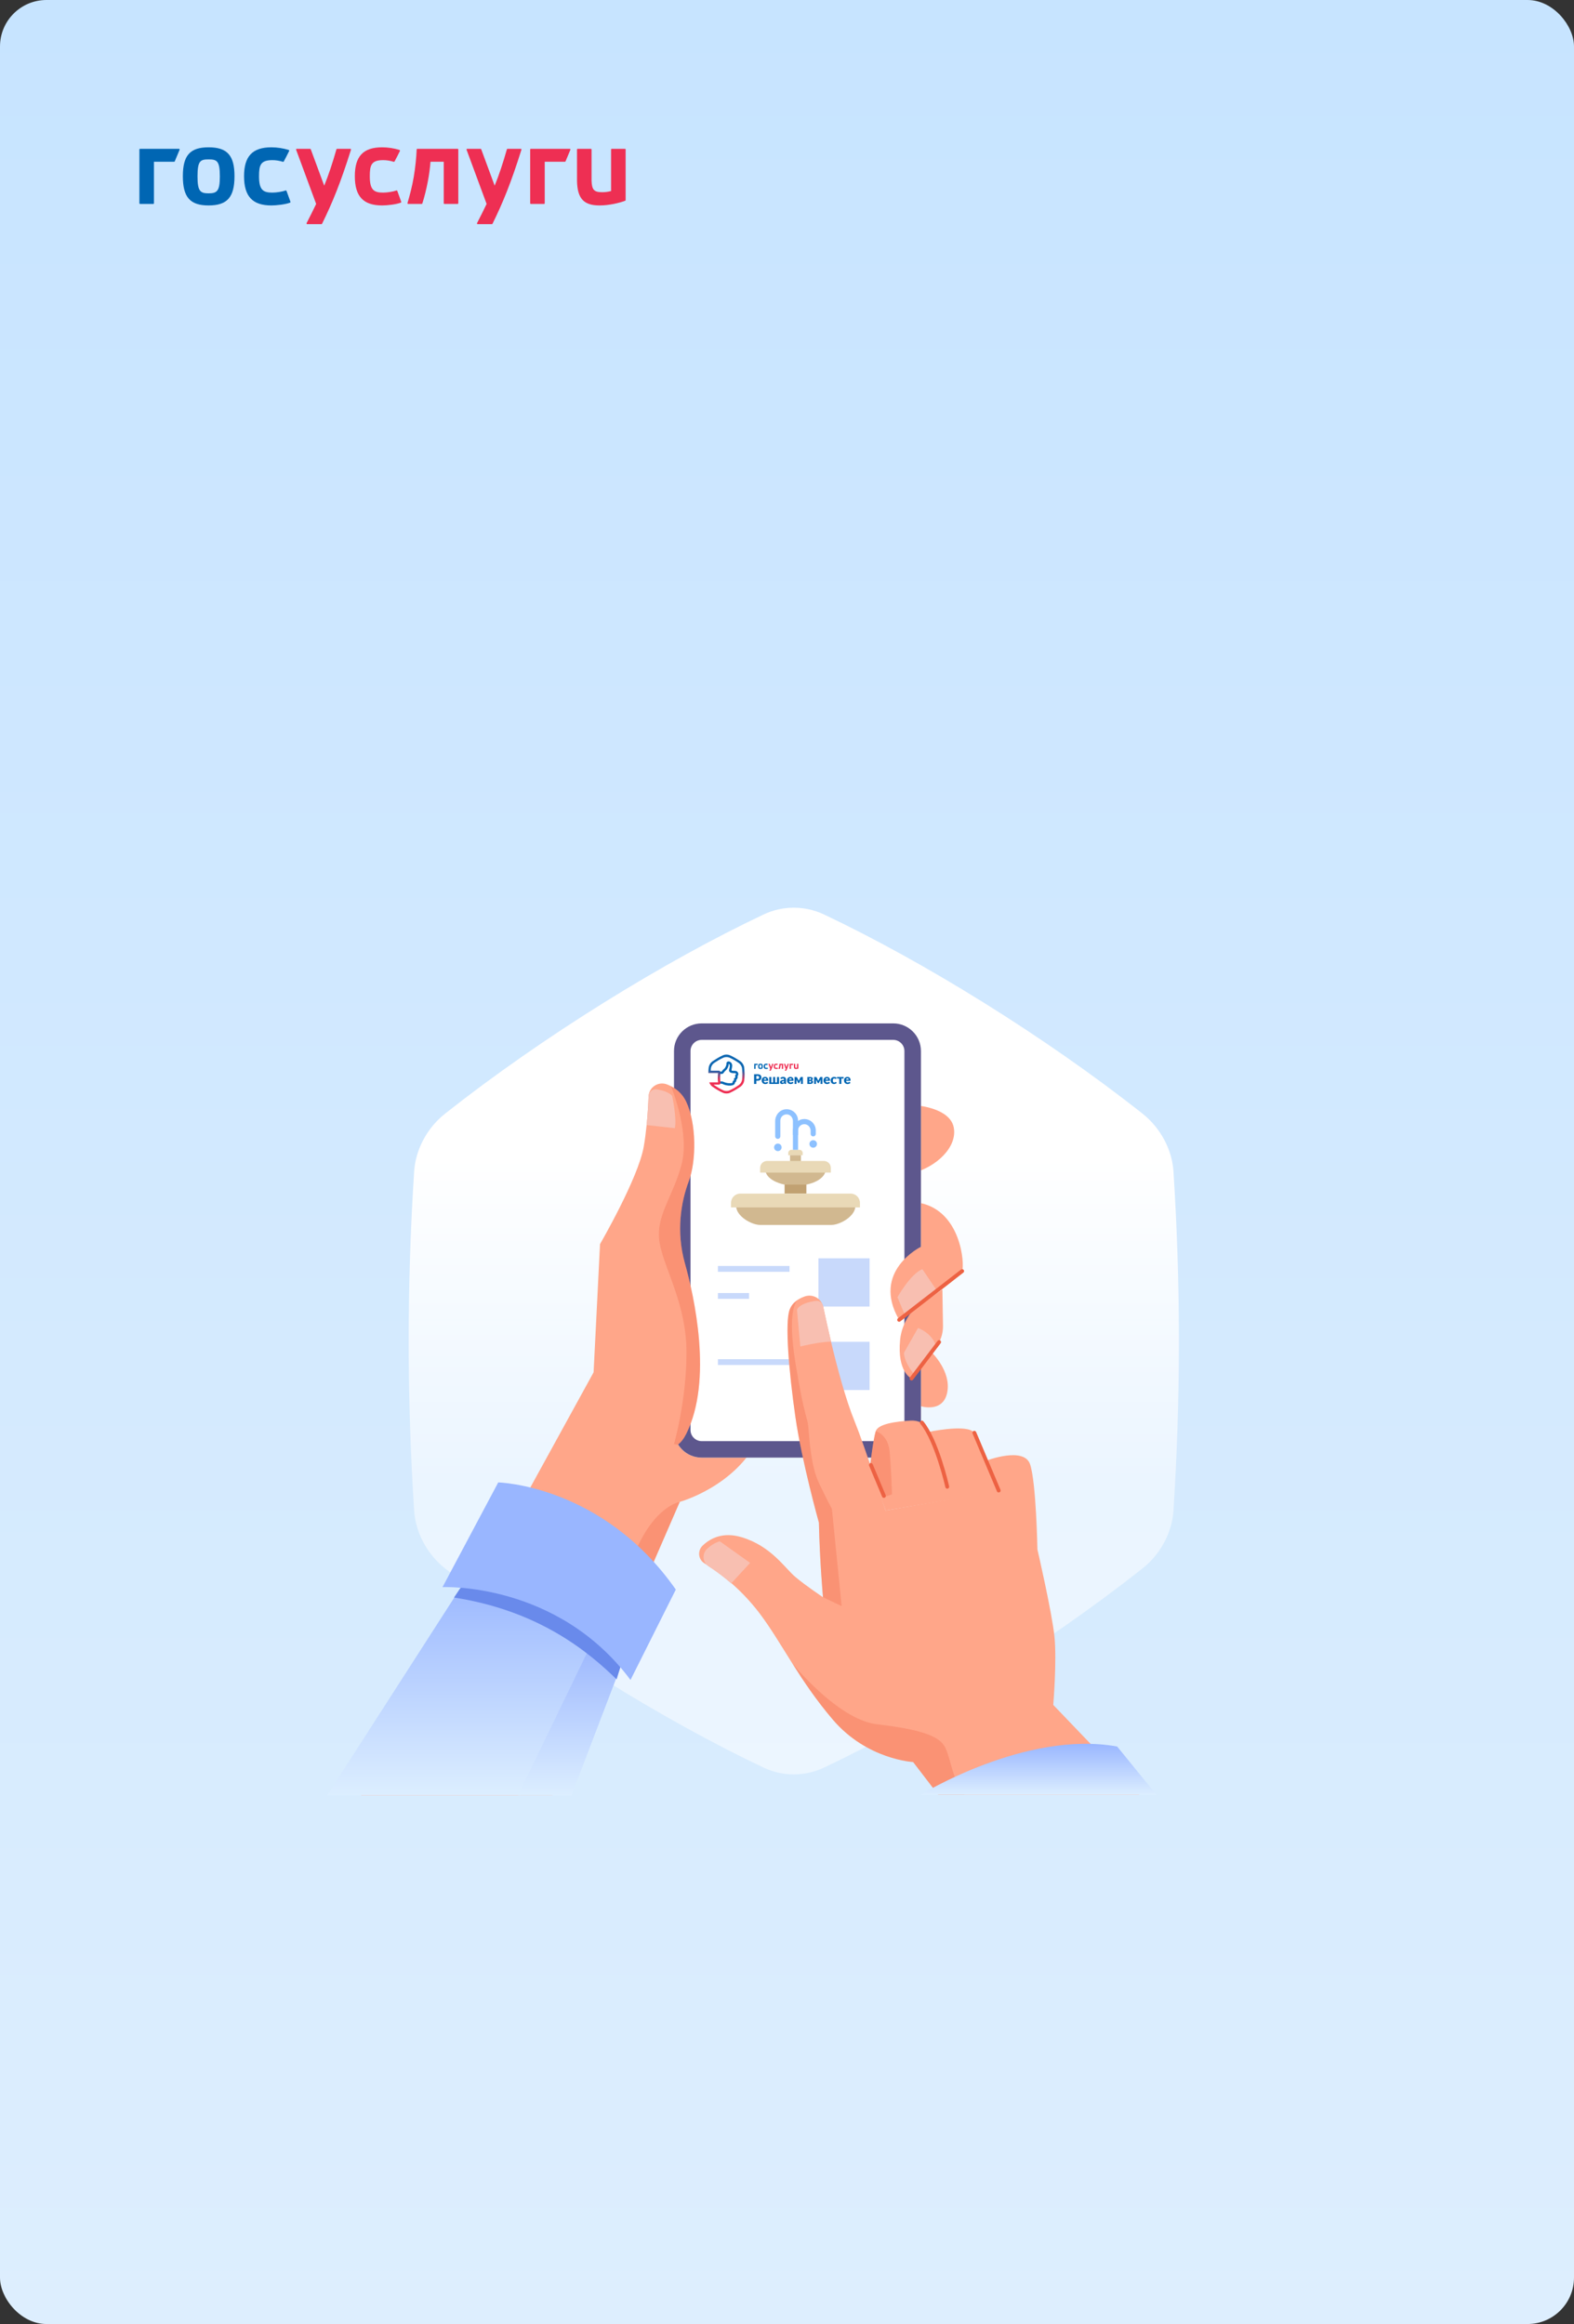 <?xml version="1.0" encoding="UTF-8"?> <svg xmlns="http://www.w3.org/2000/svg" width="271" height="400" viewBox="0 0 271 400" fill="none"><rect x="0" y="0" width="271" height="400" fill="#333333" stroke="none"/> <rect width="271" height="400" rx="8" fill="url(#paint0_linear_818_2611)"></rect> <g clip-path="url(#clip0_818_2611)"> <path d="M202.038 260.019C203.289 240.55 203.289 221.08 202.038 201.61C201.81 197.928 199.845 194.155 196.694 191.662C179.927 178.423 159.008 165.496 141.892 157.407C138.602 155.837 134.735 155.837 131.45 157.407C114.334 165.498 93.416 178.419 76.648 191.662C73.491 194.15 71.54 197.927 71.304 201.61C70.052 221.08 70.052 240.549 71.304 260.019C71.535 263.698 73.489 267.482 76.648 269.967C93.418 283.211 114.336 296.136 131.45 304.223C134.73 305.789 138.604 305.789 141.892 304.223C159.008 296.132 179.924 283.213 196.694 269.967C199.85 267.479 201.806 263.699 202.038 260.019Z" fill="url(#paint1_linear_818_2611)"></path> <path d="M160.434 232.797C160.434 232.797 163.791 236.004 163.092 239.629C162.393 243.254 158.546 242.034 158.546 242.034V235.272L160.434 232.797Z" fill="#FFA689"></path> <path d="M158.008 190.285C158.008 190.285 163.544 190.727 164.208 194.037C164.873 197.348 161.329 200.88 156.9 201.984L158.008 190.285Z" fill="#FFA689"></path> <path d="M62.187 309L102.201 236.199C102.201 236.199 134.754 238.628 130.784 247.227C126.811 255.826 117.038 258.494 117.038 258.494L95.1 309H62.187Z" fill="#FFA689"></path> <g opacity="0.3"> <path d="M95.099 309L117.038 258.495C117.038 258.495 112.741 259.148 109.384 267.095C106.22 274.584 119.494 244.993 89.548 309H95.099Z" fill="#ED6243"></path> </g> <path d="M153.785 250.879H120.817C118.179 250.879 116.042 248.748 116.042 246.119V180.902C116.042 178.273 118.179 176.141 120.817 176.141H153.785C156.422 176.141 158.56 178.273 158.56 180.902V246.119C158.56 248.748 156.422 250.879 153.785 250.879Z" fill="white"></path> <path d="M153.785 178.978C154.849 178.978 155.714 179.841 155.714 180.902V246.119C155.714 247.179 154.849 248.042 153.785 248.042H120.817C119.753 248.042 118.887 247.179 118.887 246.119V180.902C118.887 179.841 119.753 178.978 120.817 178.978H153.785ZM153.785 176.141H120.817C118.179 176.141 116.042 178.273 116.042 180.902V246.119C116.042 248.748 118.179 250.879 120.817 250.879H153.785C156.422 250.879 158.56 248.748 158.56 246.119V180.902C158.56 178.272 156.422 176.141 153.785 176.141Z" fill="#5D578D"></path> <path d="M126.993 184.512C126.962 184.474 126.874 184.375 126.716 184.337C126.604 184.299 126.308 184.311 126.234 184.307C125.968 184.269 125.865 184.372 126.015 183.796C126.042 183.675 126.061 183.423 126.061 183.423C126.061 183.316 126.049 182.898 125.618 182.722C125.56 182.699 125.437 182.688 125.437 182.688C125.225 182.688 125.125 182.833 125.102 182.886C125.079 182.936 125.067 183.08 125.067 183.08C125.102 183.328 124.871 183.781 124.744 183.892C124.339 184.234 124.262 184.425 124.25 184.44L123.973 184.452V184.848L124.277 184.836C124.443 184.832 124.539 184.722 124.574 184.676L124.59 184.653C124.782 184.356 124.986 184.208 125.029 184.17C125.063 184.139 125.179 183.998 125.202 183.953C125.456 183.518 125.472 183.217 125.468 183.122C125.468 183.107 125.483 183.096 125.499 183.103C125.537 183.122 125.784 183.202 125.568 183.972C125.56 184.01 125.521 184.173 125.521 184.219C125.533 184.539 125.83 184.631 125.83 184.631C126.069 184.722 126.531 184.71 126.531 184.71C126.731 184.707 126.781 184.901 126.658 184.985C126.616 185.015 126.581 185.061 126.569 185.11C126.554 185.16 126.562 185.217 126.585 185.267C126.654 185.438 126.542 185.503 126.542 185.503C126.315 185.606 126.365 185.777 126.369 185.796C126.369 185.796 126.38 185.849 126.38 185.872C126.38 185.96 126.312 185.983 126.312 185.983C126.261 185.998 126.215 186.028 126.188 186.07C126.134 186.135 126.142 186.257 126.138 186.276C126.153 186.466 125.787 186.436 125.787 186.436C125.768 186.436 125.202 186.508 124.524 186.185C124.524 186.185 124.339 186.127 124.243 186.127H123.996V186.52H124.239C124.281 186.52 124.362 186.546 124.362 186.546C125.102 186.958 126.569 187.022 126.534 186.318C126.546 186.314 126.808 186.196 126.777 185.83C126.796 185.815 127.085 185.617 126.989 185.225C126.993 185.202 127.282 184.897 126.993 184.512Z" fill="#0066B3"></path> <path fill-rule="evenodd" clip-rule="evenodd" d="M128.129 183.732C128.102 183.385 127.837 182.943 127.571 182.73C127.27 182.513 126.959 182.311 126.639 182.128C126.319 181.938 125.992 181.766 125.653 181.614C125.468 181.542 125.275 181.503 125.079 181.507C124.882 181.503 124.69 181.538 124.509 181.614C124.17 181.766 123.842 181.938 123.523 182.128C123.006 182.437 122.591 182.73 122.591 182.73C122.286 182.985 122.083 183.339 122.02 183.732C121.986 184.036 121.967 184.341 121.963 184.65C121.963 184.669 121.978 184.684 121.997 184.684H122.229H122.337H123.635C123.627 184.76 123.615 184.855 123.608 184.954C123.592 185.126 123.584 185.324 123.584 185.522C123.584 185.777 123.604 186.036 123.635 186.291H122.548H122.159C122.132 186.291 122.117 186.318 122.125 186.341C122.233 186.592 122.413 186.84 122.591 186.981C122.591 186.981 123.006 187.289 123.523 187.59C123.842 187.78 124.17 187.952 124.509 188.104C124.69 188.177 124.882 188.211 125.079 188.207C125.275 188.211 125.468 188.177 125.649 188.1C125.988 187.948 126.315 187.777 126.635 187.586C127.151 187.278 127.567 186.977 127.567 186.977C127.871 186.722 128.076 186.367 128.137 185.975C128.18 185.602 128.199 185.225 128.199 184.851C128.191 184.246 128.129 183.732 128.129 183.732ZM127.772 185.834C127.717 186.177 127.54 186.485 127.27 186.706C127.27 186.706 126.905 186.969 126.45 187.24C126.169 187.403 125.88 187.556 125.583 187.689C125.425 187.754 125.256 187.784 125.083 187.78C124.913 187.784 124.74 187.754 124.582 187.689C124.285 187.556 123.996 187.407 123.715 187.24C123.261 186.977 122.895 186.706 122.895 186.706C122.883 186.699 122.876 186.691 122.864 186.68H123.769C123.835 186.68 123.896 186.657 123.947 186.619C123.97 186.6 124.058 186.52 124.043 186.405C124.031 186.257 123.985 185.712 123.985 185.522C123.985 185.335 123.996 185.149 124.008 184.985C124.016 184.916 124.039 184.627 124.043 184.543C124.047 184.44 123.973 184.364 123.927 184.333C123.881 184.303 123.823 184.288 123.769 184.288H122.356C122.364 184.151 122.375 184.014 122.391 183.876C122.444 183.534 122.622 183.225 122.891 183.004C122.891 183.004 123.257 182.749 123.711 182.479C123.993 182.315 124.281 182.162 124.578 182.029C124.736 181.964 124.906 181.934 125.079 181.938C125.252 181.934 125.422 181.968 125.58 182.029C125.876 182.162 126.165 182.311 126.446 182.479C126.731 182.638 127.005 182.814 127.267 183.004C127.502 183.191 127.737 183.575 127.76 183.876C127.76 183.876 127.814 184.326 127.821 184.855C127.825 185.183 127.806 185.51 127.772 185.834Z" fill="url(#paint2_linear_818_2611)"></path> <path d="M134.265 183.968H134.053C134.046 183.968 134.041 183.961 134.043 183.955C134.078 183.834 134.115 183.697 134.14 183.546C134.167 183.389 134.18 183.244 134.186 183.115C134.187 183.11 134.191 183.105 134.197 183.105H134.826C134.832 183.105 134.836 183.11 134.836 183.116V183.958C134.836 183.964 134.832 183.968 134.826 183.968H134.62C134.614 183.968 134.609 183.964 134.609 183.958V183.307H134.402C134.394 183.403 134.382 183.506 134.361 183.615C134.336 183.743 134.307 183.858 134.275 183.961C134.273 183.965 134.269 183.968 134.265 183.968Z" fill="#EE2F53"></path> <path d="M129.855 183.116C129.855 183.11 129.86 183.105 129.866 183.105H130.474C130.481 183.105 130.486 183.113 130.483 183.12L130.408 183.301C130.406 183.306 130.402 183.308 130.397 183.307L130.396 183.307H130.083V183.958C130.083 183.964 130.078 183.968 130.072 183.968H129.866C129.86 183.968 129.855 183.964 129.855 183.958V183.116Z" fill="#0066B3"></path> <path d="M135.96 183.116C135.96 183.11 135.964 183.105 135.97 183.105H136.577C136.585 183.105 136.59 183.113 136.587 183.12L136.512 183.301C136.51 183.306 136.506 183.308 136.501 183.307L136.5 183.307H136.187V183.958C136.187 183.964 136.182 183.968 136.176 183.968H135.97C135.964 183.968 135.96 183.964 135.96 183.958V183.116Z" fill="#EE2F53"></path> <path d="M132.314 183.105C132.306 183.105 132.301 183.112 132.303 183.119L132.616 183.968C132.572 184.062 132.523 184.16 132.467 184.269C132.463 184.276 132.469 184.285 132.476 184.285H132.699C132.703 184.285 132.707 184.282 132.709 184.279C132.873 183.942 132.995 183.644 133.16 183.119C133.163 183.112 133.157 183.105 133.15 183.105H132.944C132.939 183.105 132.934 183.108 132.933 183.113C132.869 183.337 132.81 183.513 132.742 183.682L132.532 183.112C132.531 183.108 132.526 183.105 132.522 183.105H132.314Z" fill="#EE2F53"></path> <path d="M134.976 183.105C134.968 183.105 134.963 183.112 134.965 183.119L135.279 183.968C135.234 184.062 135.185 184.16 135.129 184.269C135.125 184.276 135.131 184.285 135.139 184.285H135.361C135.366 184.285 135.369 184.282 135.371 184.279C135.535 183.942 135.657 183.644 135.822 183.119C135.825 183.112 135.82 183.105 135.813 183.105H135.606C135.601 183.105 135.597 183.108 135.596 183.113C135.532 183.337 135.473 183.513 135.405 183.682L135.194 183.112C135.193 183.108 135.189 183.105 135.184 183.105H134.976Z" fill="#EE2F53"></path> <path d="M133.884 183.765C133.883 183.762 133.88 183.76 133.878 183.758C133.875 183.757 133.872 183.757 133.869 183.758C133.82 183.776 133.727 183.791 133.662 183.791C133.522 183.791 133.454 183.753 133.454 183.537C133.454 183.364 133.475 183.282 133.662 183.282C133.716 183.282 133.765 183.29 133.828 183.308C133.833 183.31 133.839 183.307 133.841 183.303C133.864 183.259 133.893 183.205 133.925 183.139C133.926 183.136 133.926 183.133 133.925 183.13C133.924 183.127 133.921 183.124 133.918 183.123C133.835 183.097 133.737 183.081 133.648 183.081C133.352 183.081 133.22 183.221 133.22 183.533C133.22 183.851 133.352 183.992 133.648 183.992C133.722 183.992 133.868 183.976 133.939 183.948C133.944 183.946 133.947 183.94 133.945 183.934L133.884 183.765Z" fill="#EE2F53"></path> <path d="M132.153 183.765C132.152 183.762 132.15 183.76 132.147 183.758C132.144 183.757 132.141 183.757 132.138 183.758C132.089 183.776 131.997 183.791 131.932 183.791C131.791 183.791 131.723 183.753 131.723 183.537C131.723 183.364 131.744 183.282 131.932 183.282C131.985 183.282 132.034 183.29 132.097 183.308C132.102 183.31 132.108 183.307 132.11 183.303C132.134 183.259 132.162 183.205 132.194 183.139C132.195 183.136 132.195 183.133 132.194 183.13C132.193 183.127 132.19 183.124 132.187 183.123C132.105 183.097 132.006 183.081 131.917 183.081C131.621 183.081 131.49 183.221 131.49 183.533C131.49 183.851 131.621 183.992 131.917 183.992C131.992 183.992 132.137 183.976 132.208 183.948C132.214 183.946 132.217 183.94 132.214 183.934L132.153 183.765Z" fill="#0066B3"></path> <path d="M130.936 183.081C130.647 183.081 130.534 183.208 130.534 183.533C130.534 183.864 130.647 183.992 130.936 183.992C131.227 183.992 131.341 183.864 131.341 183.533C131.341 183.208 131.227 183.081 130.936 183.081ZM130.936 183.802C130.804 183.802 130.763 183.766 130.763 183.537C130.763 183.292 130.808 183.271 130.936 183.271C131.066 183.271 131.112 183.292 131.112 183.537C131.112 183.766 131.07 183.802 130.936 183.802Z" fill="#0066B3"></path> <path d="M137.44 183.105H137.233C137.227 183.105 137.223 183.11 137.223 183.116V183.766C137.178 183.779 137.133 183.785 137.083 183.785C136.959 183.785 136.922 183.749 136.918 183.603V183.116C136.918 183.11 136.913 183.105 136.907 183.105H136.701C136.695 183.105 136.69 183.11 136.69 183.116V183.117V183.607C136.695 183.884 136.795 183.992 137.042 183.992C137.187 183.992 137.347 183.955 137.442 183.919C137.447 183.917 137.45 183.913 137.45 183.908V183.117V183.116C137.45 183.11 137.445 183.105 137.44 183.105Z" fill="#EE2F53"></path> <path d="M130.423 185.71C130.524 185.71 130.597 185.686 130.641 185.638C130.686 185.59 130.708 185.523 130.708 185.437C130.708 185.398 130.702 185.364 130.691 185.332C130.679 185.301 130.662 185.274 130.637 185.252C130.615 185.229 130.585 185.212 130.549 185.199C130.514 185.187 130.472 185.181 130.423 185.181H130.221V185.71H130.423ZM130.423 184.891C130.541 184.891 130.642 184.905 130.726 184.934C130.811 184.961 130.881 184.999 130.935 185.048C130.99 185.097 131.031 185.155 131.057 185.221C131.083 185.288 131.096 185.359 131.096 185.437C131.096 185.52 131.083 185.596 131.056 185.666C131.029 185.735 130.988 185.795 130.933 185.844C130.878 185.894 130.808 185.933 130.723 185.961C130.638 185.989 130.539 186.003 130.423 186.003H130.221V186.561H129.832V184.891H130.423Z" fill="#0066B3"></path> <path d="M131.946 185.824C131.946 185.796 131.942 185.768 131.935 185.741C131.928 185.715 131.916 185.691 131.899 185.67C131.883 185.649 131.862 185.632 131.835 185.619C131.808 185.606 131.776 185.599 131.737 185.599C131.67 185.599 131.617 185.619 131.579 185.658C131.54 185.696 131.515 185.751 131.502 185.824H131.946ZM131.498 186.03C131.509 186.129 131.54 186.202 131.589 186.247C131.638 186.291 131.701 186.313 131.778 186.313C131.82 186.313 131.855 186.308 131.885 186.298C131.915 186.288 131.941 186.277 131.965 186.265C131.988 186.253 132.01 186.242 132.029 186.232C132.049 186.222 132.069 186.217 132.091 186.217C132.12 186.217 132.141 186.227 132.156 186.248L132.259 186.375C132.222 186.417 132.182 186.451 132.139 186.478C132.097 186.504 132.054 186.525 132.008 186.54C131.964 186.554 131.919 186.564 131.874 186.57C131.829 186.576 131.787 186.579 131.746 186.579C131.663 186.579 131.584 186.566 131.511 186.539C131.438 186.511 131.374 186.471 131.319 186.417C131.264 186.364 131.221 186.297 131.189 186.218C131.157 186.139 131.141 186.046 131.141 185.941C131.141 185.861 131.155 185.786 131.182 185.715C131.209 185.644 131.248 185.582 131.299 185.528C131.35 185.475 131.412 185.432 131.484 185.401C131.557 185.37 131.639 185.354 131.73 185.354C131.809 185.354 131.881 185.366 131.946 185.391C132.012 185.415 132.068 185.451 132.115 185.497C132.163 185.544 132.199 185.601 132.225 185.669C132.253 185.736 132.266 185.813 132.266 185.898C132.266 185.925 132.265 185.947 132.262 185.964C132.26 185.98 132.256 185.994 132.25 186.004C132.244 186.014 132.235 186.02 132.224 186.024C132.215 186.028 132.201 186.03 132.186 186.03H131.498Z" fill="#0066B3"></path> <path d="M134.134 185.372V186.561H132.444V185.372H132.8V186.306H133.111V185.372H133.467V186.306H133.778V185.372H134.134Z" fill="#0066B3"></path> <path d="M134.99 186.077C134.919 186.08 134.86 186.086 134.814 186.095C134.768 186.105 134.732 186.116 134.705 186.13C134.678 186.144 134.659 186.159 134.648 186.177C134.639 186.194 134.634 186.213 134.634 186.234C134.634 186.275 134.645 186.303 134.667 186.32C134.689 186.336 134.722 186.344 134.765 186.344C134.811 186.344 134.851 186.336 134.885 186.32C134.92 186.304 134.955 186.278 134.99 186.242V186.077ZM134.349 185.537C134.42 185.474 134.5 185.427 134.588 185.396C134.676 185.365 134.77 185.349 134.87 185.349C134.942 185.349 135.007 185.361 135.065 185.385C135.123 185.408 135.172 185.44 135.212 185.482C135.252 185.524 135.283 185.573 135.305 185.63C135.326 185.688 135.337 185.75 135.337 185.818V186.561H135.174C135.14 186.561 135.115 186.556 135.097 186.547C135.08 186.538 135.066 186.519 135.054 186.49L135.029 186.424C134.999 186.45 134.97 186.472 134.943 186.491C134.915 186.51 134.887 186.526 134.857 186.54C134.828 186.553 134.796 186.563 134.763 186.569C134.73 186.576 134.693 186.579 134.652 186.579C134.598 186.579 134.548 186.572 134.504 186.558C134.459 186.544 134.421 186.523 134.39 186.495C134.359 186.468 134.335 186.434 134.319 186.393C134.302 186.352 134.293 186.305 134.293 186.251C134.293 186.208 134.304 186.165 134.325 186.122C134.347 186.077 134.384 186.037 134.437 186.001C134.49 185.965 134.561 185.934 134.651 185.91C134.74 185.885 134.854 185.872 134.99 185.869V185.818C134.99 185.749 134.975 185.699 134.946 185.668C134.918 185.637 134.877 185.621 134.825 185.621C134.782 185.621 134.748 185.626 134.721 185.635C134.694 185.644 134.67 185.654 134.648 185.666C134.628 185.677 134.608 185.688 134.588 185.697C134.568 185.706 134.544 185.71 134.516 185.71C134.492 185.71 134.471 185.704 134.454 185.692C134.438 185.68 134.423 185.665 134.413 185.649L134.349 185.537Z" fill="#0066B3"></path> <path d="M136.306 185.824C136.306 185.796 136.302 185.768 136.295 185.741C136.288 185.715 136.276 185.691 136.259 185.67C136.243 185.649 136.222 185.632 136.195 185.619C136.168 185.606 136.135 185.599 136.097 185.599C136.03 185.599 135.977 185.619 135.939 185.658C135.9 185.696 135.875 185.751 135.863 185.824H136.306ZM135.858 186.03C135.87 186.129 135.9 186.202 135.949 186.247C135.998 186.291 136.061 186.313 136.138 186.313C136.18 186.313 136.216 186.308 136.245 186.298C136.275 186.288 136.302 186.277 136.325 186.265C136.349 186.253 136.37 186.242 136.389 186.232C136.409 186.222 136.43 186.217 136.451 186.217C136.48 186.217 136.501 186.227 136.516 186.248L136.619 186.375C136.582 186.417 136.543 186.451 136.499 186.478C136.457 186.504 136.414 186.525 136.368 186.54C136.324 186.554 136.279 186.564 136.234 186.57C136.19 186.576 136.147 186.579 136.106 186.579C136.023 186.579 135.944 186.566 135.871 186.539C135.798 186.511 135.734 186.471 135.679 186.417C135.625 186.364 135.581 186.297 135.549 186.218C135.517 186.139 135.501 186.046 135.501 185.941C135.501 185.861 135.515 185.786 135.542 185.715C135.569 185.644 135.609 185.582 135.659 185.528C135.711 185.475 135.772 185.432 135.844 185.401C135.917 185.37 135.999 185.354 136.09 185.354C136.169 185.354 136.241 185.366 136.306 185.391C136.372 185.415 136.428 185.451 136.475 185.497C136.523 185.544 136.56 185.601 136.586 185.669C136.612 185.736 136.626 185.813 136.626 185.898C136.626 185.925 136.625 185.947 136.622 185.964C136.62 185.98 136.616 185.994 136.61 186.004C136.604 186.014 136.595 186.02 136.584 186.024C136.575 186.028 136.562 186.03 136.546 186.03H135.858Z" fill="#0066B3"></path> <path d="M138.233 185.371V186.561H137.911V185.998C137.911 185.969 137.913 185.936 137.916 185.9C137.919 185.863 137.923 185.828 137.93 185.795L137.638 186.359C137.616 186.398 137.583 186.417 137.537 186.417H137.5C137.454 186.417 137.421 186.398 137.4 186.359L137.107 185.793C137.113 185.827 137.117 185.862 137.12 185.898C137.124 185.935 137.126 185.968 137.126 185.998V186.561H136.804V185.371H137.103C137.127 185.371 137.152 185.377 137.176 185.387C137.2 185.397 137.221 185.418 137.238 185.448L137.439 185.855C137.454 185.882 137.468 185.911 137.481 185.942C137.494 185.973 137.506 186.004 137.518 186.036C137.53 186.004 137.542 185.973 137.555 185.942C137.568 185.911 137.582 185.882 137.597 185.855L137.8 185.448C137.817 185.417 137.837 185.396 137.861 185.386C137.885 185.376 137.91 185.371 137.934 185.371H138.233Z" fill="#0066B3"></path> <path d="M139.519 186.327C139.564 186.327 139.599 186.315 139.625 186.291C139.651 186.267 139.664 186.234 139.664 186.193C139.664 186.176 139.663 186.16 139.659 186.145C139.656 186.129 139.649 186.116 139.638 186.105C139.628 186.093 139.613 186.084 139.594 186.078C139.575 186.071 139.55 186.068 139.519 186.068H139.345V186.327H139.519ZM139.345 185.595V185.857H139.495C139.539 185.857 139.574 185.844 139.602 185.818C139.63 185.791 139.643 185.757 139.643 185.716C139.643 185.702 139.641 185.687 139.636 185.673C139.632 185.658 139.624 185.645 139.612 185.634C139.601 185.622 139.586 185.613 139.567 185.606C139.547 185.599 139.524 185.595 139.495 185.595H139.345ZM139.505 185.372C139.582 185.372 139.649 185.38 139.706 185.394C139.762 185.409 139.809 185.429 139.846 185.455C139.884 185.481 139.911 185.512 139.929 185.548C139.947 185.583 139.956 185.621 139.956 185.663C139.956 185.689 139.953 185.716 139.946 185.744C139.94 185.77 139.929 185.796 139.913 185.822C139.896 185.846 139.874 185.869 139.846 185.889C139.818 185.909 139.783 185.925 139.739 185.937C139.775 185.946 139.808 185.958 139.839 185.973C139.87 185.988 139.897 186.007 139.919 186.029C139.943 186.051 139.96 186.077 139.972 186.107C139.985 186.136 139.992 186.169 139.992 186.207C139.992 186.27 139.979 186.324 139.951 186.369C139.925 186.414 139.889 186.45 139.845 186.478C139.801 186.506 139.751 186.527 139.694 186.541C139.638 186.554 139.581 186.561 139.522 186.561H139.007V185.372H139.505Z" fill="#0066B3"></path> <path d="M141.603 185.371V186.561H141.281V185.998C141.281 185.969 141.283 185.936 141.286 185.9C141.289 185.863 141.293 185.828 141.3 185.795L141.007 186.359C140.986 186.398 140.953 186.417 140.907 186.417H140.87C140.824 186.417 140.791 186.398 140.77 186.359L140.477 185.793C140.483 185.827 140.487 185.862 140.49 185.898C140.494 185.935 140.496 185.968 140.496 185.998V186.561H140.174V185.371H140.473C140.497 185.371 140.521 185.377 140.546 185.387C140.57 185.397 140.591 185.418 140.608 185.448L140.808 185.855C140.824 185.882 140.838 185.911 140.851 185.942C140.864 185.973 140.876 186.004 140.888 186.036C140.9 186.004 140.912 185.973 140.925 185.942C140.938 185.911 140.952 185.882 140.967 185.855L141.17 185.448C141.187 185.417 141.207 185.396 141.23 185.386C141.255 185.376 141.28 185.371 141.304 185.371H141.603Z" fill="#0066B3"></path> <path d="M142.586 185.824C142.586 185.796 142.582 185.768 142.575 185.741C142.568 185.715 142.556 185.691 142.539 185.67C142.523 185.649 142.501 185.632 142.474 185.619C142.448 185.606 142.415 185.599 142.377 185.599C142.309 185.599 142.257 185.619 142.218 185.658C142.18 185.696 142.154 185.751 142.143 185.824H142.586ZM142.138 186.03C142.149 186.129 142.179 186.202 142.229 186.247C142.277 186.291 142.341 186.313 142.418 186.313C142.46 186.313 142.495 186.308 142.525 186.298C142.555 186.288 142.582 186.277 142.604 186.265C142.628 186.253 142.65 186.242 142.669 186.232C142.689 186.222 142.71 186.217 142.731 186.217C142.759 186.217 142.781 186.227 142.795 186.248L142.899 186.375C142.862 186.417 142.822 186.451 142.779 186.478C142.737 186.504 142.693 186.525 142.648 186.54C142.604 186.554 142.559 186.564 142.514 186.57C142.469 186.576 142.427 186.579 142.386 186.579C142.303 186.579 142.224 186.566 142.15 186.539C142.078 186.511 142.014 186.471 141.958 186.417C141.904 186.364 141.861 186.297 141.829 186.218C141.797 186.139 141.781 186.046 141.781 185.941C141.781 185.861 141.795 185.786 141.822 185.715C141.849 185.644 141.888 185.582 141.939 185.528C141.99 185.475 142.052 185.432 142.124 185.401C142.197 185.37 142.279 185.354 142.37 185.354C142.449 185.354 142.521 185.366 142.586 185.391C142.652 185.415 142.708 185.451 142.755 185.497C142.803 185.544 142.839 185.601 142.865 185.669C142.892 185.736 142.906 185.813 142.906 185.898C142.906 185.925 142.905 185.947 142.902 185.964C142.9 185.98 142.896 185.994 142.889 186.004C142.883 186.014 142.875 186.02 142.864 186.024C142.854 186.028 142.841 186.03 142.825 186.03H142.138Z" fill="#0066B3"></path> <path d="M143.96 185.654C143.949 185.667 143.939 185.678 143.929 185.685C143.919 185.693 143.905 185.697 143.886 185.697C143.868 185.697 143.853 185.692 143.838 185.684C143.824 185.676 143.808 185.666 143.791 185.657C143.773 185.646 143.753 185.636 143.729 185.628C143.705 185.619 143.675 185.615 143.641 185.615C143.597 185.615 143.559 185.623 143.526 185.639C143.495 185.655 143.469 185.678 143.449 185.708C143.428 185.738 143.412 185.775 143.402 185.818C143.392 185.861 143.387 185.909 143.387 185.964C143.387 186.077 143.409 186.165 143.453 186.226C143.497 186.287 143.558 186.318 143.636 186.318C143.677 186.318 143.709 186.313 143.734 186.303C143.758 186.292 143.779 186.281 143.796 186.268C143.812 186.255 143.828 186.244 143.841 186.233C143.856 186.222 143.874 186.217 143.895 186.217C143.924 186.217 143.945 186.227 143.96 186.248L144.063 186.375C144.026 186.417 143.988 186.451 143.947 186.478C143.907 186.504 143.865 186.525 143.822 186.54C143.78 186.554 143.737 186.564 143.694 186.57C143.651 186.576 143.609 186.579 143.569 186.579C143.496 186.579 143.426 186.565 143.36 186.538C143.294 186.51 143.236 186.47 143.185 186.418C143.135 186.366 143.096 186.301 143.066 186.225C143.036 186.148 143.022 186.061 143.022 185.964C143.022 185.878 143.035 185.798 143.06 185.724C143.086 185.649 143.124 185.585 143.173 185.531C143.224 185.475 143.286 185.432 143.36 185.401C143.434 185.37 143.52 185.354 143.617 185.354C143.711 185.354 143.793 185.369 143.863 185.399C143.934 185.428 143.997 185.472 144.054 185.529L143.96 185.654Z" fill="#0066B3"></path> <path d="M145.254 185.627H144.857V186.561H144.501V185.627H144.104V185.372H145.254V185.627Z" fill="#0066B3"></path> <path d="M146.118 185.824C146.118 185.796 146.114 185.768 146.106 185.741C146.099 185.715 146.088 185.691 146.07 185.67C146.055 185.649 146.033 185.632 146.006 185.619C145.979 185.606 145.947 185.599 145.908 185.599C145.841 185.599 145.788 185.619 145.75 185.658C145.711 185.696 145.686 185.751 145.674 185.824H146.118ZM145.669 186.03C145.681 186.129 145.711 186.202 145.76 186.247C145.809 186.291 145.872 186.313 145.95 186.313C145.991 186.313 146.027 186.308 146.057 186.298C146.087 186.288 146.113 186.277 146.136 186.265C146.16 186.253 146.181 186.242 146.2 186.232C146.22 186.222 146.241 186.217 146.262 186.217C146.291 186.217 146.313 186.227 146.327 186.248L146.43 186.375C146.394 186.417 146.354 186.451 146.311 186.478C146.269 186.504 146.225 186.525 146.18 186.54C146.135 186.554 146.091 186.564 146.045 186.57C146.001 186.576 145.958 186.579 145.918 186.579C145.834 186.579 145.756 186.566 145.682 186.539C145.609 186.511 145.545 186.471 145.49 186.417C145.436 186.364 145.392 186.297 145.36 186.218C145.329 186.139 145.313 186.046 145.313 185.941C145.313 185.861 145.327 185.786 145.353 185.715C145.381 185.644 145.42 185.582 145.471 185.528C145.522 185.475 145.583 185.432 145.655 185.401C145.728 185.37 145.81 185.354 145.901 185.354C145.981 185.354 146.053 185.366 146.118 185.391C146.184 185.415 146.24 185.451 146.286 185.497C146.334 185.544 146.371 185.601 146.397 185.669C146.424 185.736 146.437 185.813 146.437 185.898C146.437 185.925 146.436 185.947 146.434 185.964C146.432 185.98 146.427 185.994 146.421 186.004C146.415 186.014 146.407 186.02 146.396 186.024C146.386 186.028 146.373 186.03 146.357 186.03H145.669Z" fill="#0066B3"></path> <path d="M149.716 216.572H140.911V224.876H149.716V216.572Z" fill="#C8D9FB"></path> <path d="M149.716 230.942H140.911V239.247H149.716V230.942Z" fill="#C8D9FB"></path> <path d="M135.934 218.396H123.606" stroke="#C8D9FB" stroke-miterlimit="10"></path> <path d="M128.966 223.051H123.606" stroke="#C8D9FB" stroke-miterlimit="10"></path> <path d="M135.934 234.438H123.606" stroke="#C8D9FB" stroke-miterlimit="10"></path> <path d="M118.146 246.795C117.712 247.661 117.22 248.272 116.684 248.67C111.487 252.533 102.201 236.2 102.201 236.2L103.308 214.125C103.308 214.125 109.885 202.804 110.837 197.349C111.047 196.142 111.209 194.875 111.329 193.641C111.511 191.819 111.609 190.076 111.661 188.72C111.723 187.126 113.341 186.068 114.834 186.641C115.066 186.731 115.301 186.834 115.533 186.954C116.541 187.475 117.52 188.303 118.145 189.623C119.916 193.375 119.916 199.777 118.588 203.309C117.259 206.84 116.373 211.918 117.923 217.436C119.474 222.955 122.796 237.525 118.146 246.795Z" fill="#FFA689"></path> <g opacity="0.3"> <path d="M118.146 246.795C117.712 247.661 117.22 248.272 116.684 248.669L116.042 248.555C116.042 248.555 118.194 241.162 118.194 232.798C118.194 224.432 114.419 218.578 113.579 213.978C112.74 209.375 115.887 206.031 117.355 200.384C118.702 195.214 116 188.115 115.535 186.954C116.542 187.475 117.521 188.303 118.146 189.623C119.918 193.376 119.918 199.777 118.589 203.309C117.26 206.841 116.374 211.918 117.924 217.437C119.475 222.955 122.796 237.524 118.146 246.795Z" fill="#ED6243"></path> </g> <path d="M116.19 194.179L111.329 193.641C111.514 191.792 111.613 190.023 111.665 188.663C111.693 187.917 112.375 187.372 113.114 187.497C114.029 187.652 115.135 187.967 115.725 188.604C115.725 188.604 116.562 192.506 116.19 194.179Z" fill="#F8BFB1"></path> <path d="M158.573 214.585C158.573 214.585 149.937 218.779 154.808 227.167C154.808 227.167 165.217 220.103 165.66 218.779C166.103 217.455 165.438 208.625 158.573 207.08V214.585Z" fill="#FFA689"></path> <path d="M162.253 221.923L162.358 228.194C162.38 229.549 161.936 230.871 161.1 231.94L156.938 237.259C156.938 237.259 154.42 236.213 154.98 230.567C155.283 227.502 157.218 225.478 157.218 225.478L162.253 221.923Z" fill="#FFA689"></path> <path d="M155.912 226.617L154.514 223.271C154.514 223.271 156.751 219.275 158.803 218.438L161.321 222.155L155.912 226.617Z" fill="#F8BFB1"></path> <path d="M154.808 227.498C154.709 227.498 154.611 227.454 154.546 227.37C154.433 227.225 154.46 227.018 154.605 226.905L165.456 218.517C165.601 218.405 165.809 218.431 165.922 218.575C166.034 218.72 166.008 218.928 165.863 219.04L155.012 227.428C154.951 227.475 154.88 227.498 154.808 227.498Z" fill="#ED6243"></path> <path d="M157.497 236.655C157.497 236.655 155.725 234.703 155.632 232.845L158.056 228.569C158.056 228.569 160.481 229.405 161.133 231.636L157.497 236.655Z" fill="#F8BFB1"></path> <path d="M156.937 237.59C156.868 237.59 156.798 237.568 156.737 237.524C156.591 237.413 156.562 237.206 156.672 237.06L161.428 230.786C161.538 230.64 161.747 230.611 161.893 230.721C162.04 230.831 162.068 231.039 161.958 231.185L157.203 237.459C157.138 237.545 157.038 237.59 156.937 237.59Z" fill="#ED6243"></path> <path d="M196.162 308.902H161.536L157.216 303.272C157.216 303.272 149.244 302.855 143.371 295.952C140.517 292.601 138.353 289.368 136.453 286.359C134.436 283.171 132.715 280.24 130.784 277.69C127.362 273.173 123.513 270.424 121.297 269.08C120.202 268.416 120.05 266.907 120.974 266.022C122.273 264.778 124.454 263.603 127.706 264.585C132.788 266.119 135.117 269.883 136.936 271.417C138.756 272.949 141.693 274.9 141.693 274.9C141.693 274.9 141.132 268.627 140.993 262.075C140.993 262.075 138.056 251.618 136.936 243.811C135.817 236.003 135.117 227.639 135.957 225.407C136.118 224.975 136.355 224.611 136.643 224.304C137.152 223.759 137.821 223.394 138.527 223.145C139.924 222.651 141.438 223.483 141.741 224.929C142.079 226.538 142.541 228.651 143.079 230.917C144.162 235.46 145.619 240.912 147.147 244.647C148.799 248.689 152.462 259.984 152.462 259.984L168.127 257.265L169.806 251.408C169.806 251.408 176.307 248.901 177.357 252.038C178.407 255.174 178.615 266.675 178.615 266.675C178.615 266.675 181.133 277.549 181.554 281.732C181.972 285.915 181.343 293.442 181.343 293.442L196.162 308.902Z" fill="#FFA689"></path> <path d="M143.078 230.917C140.919 230.961 137.792 231.752 137.792 231.752L137.216 225.407C137.718 224.438 139.346 224.054 140.472 223.902C141.051 223.824 141.59 224.211 141.709 224.782C142.026 226.293 142.498 228.474 143.078 230.917Z" fill="#F8BFB1"></path> <path d="M121.743 266.58C122.327 266.034 123.064 265.523 123.93 265.282L129.152 268.999L125.888 272.53C125.888 272.53 124.196 271.019 122.013 269.605C120.961 268.924 120.829 267.435 121.743 266.58Z" fill="#F8BFB1"></path> <path d="M171.624 256.777L152.462 259.984L149.805 252.316C149.805 252.316 149.805 252.311 149.807 252.305V252.303C149.84 252.026 150.36 247.68 150.763 246.382L150.783 246.32C151.204 245.066 154.28 244.647 156.798 244.508C159.316 244.369 159.874 246.459 159.874 246.459C159.874 246.459 165.749 245.205 167.428 246.32C169.107 247.435 171.624 256.777 171.624 256.777Z" fill="#FFA689"></path> <path d="M163.091 256.225C162.939 256.225 162.802 256.121 162.767 255.966C162.75 255.888 160.982 248.107 158.453 245.045C158.336 244.903 158.356 244.695 158.497 244.578C158.639 244.462 158.848 244.483 158.965 244.623C161.596 247.808 163.342 255.496 163.415 255.822C163.455 256 163.343 256.177 163.163 256.217C163.139 256.222 163.115 256.225 163.091 256.225Z" fill="#ED6243"></path> <path d="M152.183 257.805C152.053 257.805 151.929 257.728 151.876 257.602L149.638 252.269C149.568 252.1 149.648 251.907 149.817 251.836C149.986 251.766 150.181 251.845 150.251 252.014L152.489 257.347C152.56 257.516 152.48 257.709 152.311 257.779C152.269 257.797 152.225 257.805 152.183 257.805Z" fill="#ED6243"></path> <path d="M171.949 256.876C171.82 256.876 171.697 256.8 171.643 256.673L167.448 246.728C167.376 246.56 167.456 246.365 167.625 246.294C167.794 246.223 167.989 246.302 168.06 246.471L172.256 256.416C172.326 256.584 172.247 256.779 172.078 256.85C172.037 256.868 171.993 256.876 171.949 256.876Z" fill="#ED6243"></path> <g opacity="0.3"> <path d="M161.536 308.902L157.217 303.272C157.217 303.272 149.245 302.855 143.372 295.952C140.518 292.601 138.354 289.368 136.454 286.359C138.927 289.259 145.34 296.131 151.063 296.789C158.337 297.626 161.414 298.74 162.531 300.414C163.652 302.086 163.871 306.391 166.111 308.9L161.536 308.902Z" fill="#ED6243"></path> </g> <g opacity="0.3"> <path d="M144.908 276.434L141.693 274.899C141.693 274.899 141.132 268.626 140.993 262.074C140.993 262.074 138.057 251.618 136.936 243.81C135.818 236.003 135.118 227.638 135.957 225.407C136.119 224.974 136.355 224.61 136.643 224.303L137.312 223.771C137.033 224.027 135.536 225.842 136.936 234.471C138.475 243.949 139.035 243.949 139.175 245.623C139.314 247.296 139.593 252.315 140.993 255.243C142.392 258.172 143.231 259.704 143.231 259.704L144.908 276.434Z" fill="#ED6243"></path> </g> <g opacity="0.3"> <path d="M153.58 257.195L152.135 257.706L149.807 252.305V252.303C149.84 252.026 150.36 247.68 150.763 246.383L150.783 246.321C150.783 246.321 152.88 246.879 153.162 249.806C153.44 252.733 153.58 257.195 153.58 257.195Z" fill="#ED6243"></path> </g> <path d="M79.237 273.38L56.326 309H98.389L106.788 287.007L105.526 276.734L82.287 270.969L79.237 273.38Z" fill="url(#paint3_linear_818_2611)"></path> <path d="M89.195 309H98.389L106.788 287.007L104.824 276.722L89.195 309Z" fill="url(#paint4_linear_818_2611)"></path> <path d="M82.287 270.969L79.237 273.38L78.168 274.96C92.844 277.242 101.276 284.294 106.163 289.038L106.788 287.007L105.526 276.734L82.287 270.969Z" fill="#698AEB"></path> <path d="M108.554 289.146C95.947 272.233 76.188 273.17 76.188 273.17L85.782 255.147C85.782 255.147 103.739 255.561 116.357 273.589L108.554 289.146Z" fill="#99B6FF"></path> <path d="M158.513 308.902C158.513 308.902 176.629 297.74 192.345 300.606L199.1 308.902H158.513Z" fill="url(#paint5_linear_818_2611)"></path> <path d="M142.147 201.32C142.147 202.842 139.825 204.076 136.96 204.076C134.095 204.076 131.773 202.842 131.773 201.32H142.147Z" fill="#D1B890"></path> <path d="M138.203 198.835H135.716V198.457C135.716 198.149 135.967 197.899 136.277 197.899H137.643C137.953 197.899 138.204 198.149 138.204 198.457L138.203 198.835Z" fill="#E9D9B7"></path> <path d="M137.898 198.835H136.023V200.614H137.898V198.835Z" fill="#D1B890"></path> <path d="M126.742 207.54H147.275C147.301 209.349 144.586 210.829 143.158 210.829H130.859C129.431 210.829 126.717 209.349 126.742 207.54Z" fill="#D1B890"></path> <path d="M148.061 207.816H125.86V207.037C125.86 206.154 126.577 205.438 127.463 205.438H146.457C147.343 205.438 148.061 206.154 148.061 207.037V207.816Z" fill="#E9D9B7"></path> <path d="M143.046 201.821H130.875V201.012C130.875 200.352 131.412 199.817 132.074 199.817H141.847C142.509 199.817 143.046 200.352 143.046 201.012V201.821Z" fill="#E9D9B7"></path> <path d="M138.835 203.89H135.085V205.424H138.835V203.89Z" fill="#C1A172"></path> <path d="M133.909 196.017C133.663 196.017 133.464 195.819 133.464 195.574V192.965C133.464 191.94 134.214 191.023 135.238 190.924C136.412 190.81 137.405 191.73 137.405 192.878V197.899H136.516V192.941C136.516 192.378 136.11 191.863 135.548 191.806C134.901 191.74 134.353 192.246 134.353 192.878V195.574C134.353 195.819 134.154 196.017 133.909 196.017Z" fill="#8DC1FF"></path> <path d="M140.011 195.595C139.766 195.595 139.567 195.396 139.567 195.152V194.63C139.567 194.067 139.161 193.552 138.598 193.494C137.951 193.428 137.404 193.935 137.404 194.567V195.365H136.515V194.654C136.515 193.629 137.265 192.712 138.289 192.612C139.463 192.498 140.456 193.419 140.456 194.567V195.152C140.456 195.396 140.257 195.595 140.011 195.595Z" fill="#8DC1FF"></path> <path d="M140.012 197.537C140.37 197.537 140.661 197.247 140.661 196.89C140.661 196.532 140.37 196.242 140.012 196.242C139.653 196.242 139.362 196.532 139.362 196.89C139.362 197.247 139.653 197.537 140.012 197.537Z" fill="#8DC1FF"></path> <path d="M133.926 198.124C134.285 198.124 134.575 197.834 134.575 197.477C134.575 197.119 134.285 196.83 133.926 196.83C133.567 196.83 133.276 197.119 133.276 197.477C133.276 197.834 133.567 198.124 133.926 198.124Z" fill="#8DC1FF"></path> </g> <g clip-path="url(#clip1_818_2611)"> <path d="M72.605 35.099H70.273C70.195 35.099 70.138 35.023 70.159 34.947C70.549 33.621 70.956 32.119 71.237 30.454C71.525 28.732 71.676 27.145 71.74 25.729C71.742 25.665 71.794 25.615 71.858 25.615H78.787C78.853 25.615 78.906 25.668 78.906 25.733V34.981C78.906 35.046 78.853 35.099 78.787 35.099H76.517C76.452 35.099 76.399 35.046 76.399 34.981V27.838H74.12C74.036 28.892 73.894 30.025 73.663 31.22C73.394 32.62 73.075 33.89 72.716 35.018C72.701 35.066 72.654 35.099 72.605 35.099Z" fill="#EE2F53"></path> <path d="M24 25.733C24 25.668 24.053 25.615 24.118 25.615H30.813C30.896 25.615 30.953 25.701 30.92 25.779L30.091 27.766C30.069 27.818 30.019 27.842 29.972 27.838C29.968 27.838 29.964 27.838 29.96 27.838H26.507V34.981C26.507 35.046 26.454 35.099 26.389 35.099H24.118C24.053 35.099 24 35.046 24 34.981V25.733Z" fill="#0066B3"></path> <path d="M91.283 25.733C91.283 25.668 91.336 25.615 91.401 25.615H98.095C98.179 25.615 98.236 25.701 98.203 25.779L97.374 27.766C97.352 27.818 97.302 27.842 97.255 27.838C97.251 27.838 97.247 27.838 97.243 27.838H93.79V34.981C93.79 35.046 93.737 35.099 93.671 35.099H91.401C91.336 35.099 91.283 35.046 91.283 34.981V25.733Z" fill="#EE2F53"></path> <path d="M51.094 25.615C51.013 25.615 50.955 25.696 50.984 25.772L54.433 35.1C53.946 36.124 53.406 37.201 52.787 38.402C52.747 38.48 52.803 38.575 52.892 38.575H55.346C55.39 38.575 55.431 38.55 55.452 38.51C57.267 34.815 58.604 31.54 60.431 25.771C60.456 25.695 60.399 25.615 60.319 25.615H58.039C57.986 25.615 57.94 25.651 57.925 25.702C57.222 28.168 56.573 30.098 55.822 31.958L53.504 25.692C53.487 25.646 53.443 25.615 53.393 25.615H51.094Z" fill="#EE2F53"></path> <path d="M80.442 25.615C80.36 25.615 80.303 25.696 80.331 25.772L83.781 35.1C83.294 36.124 82.753 37.201 82.134 38.402C82.094 38.48 82.15 38.575 82.239 38.575H84.693C84.737 38.575 84.779 38.55 84.799 38.51C86.615 34.815 87.951 31.54 89.778 25.771C89.803 25.695 89.746 25.615 89.666 25.615H87.387C87.334 25.615 87.287 25.651 87.272 25.702C86.569 28.168 85.921 30.098 85.169 31.958L82.852 25.692C82.835 25.646 82.79 25.615 82.741 25.615H80.442Z" fill="#EE2F53"></path> <path d="M68.405 32.861C68.394 32.831 68.37 32.805 68.34 32.791C68.309 32.777 68.274 32.777 68.243 32.786C67.699 32.987 66.678 33.151 65.967 33.151C64.411 33.151 63.669 32.732 63.669 30.356C63.669 28.456 63.897 27.561 65.967 27.561C66.554 27.561 67.098 27.645 67.79 27.846C67.847 27.862 67.908 27.837 67.933 27.785C68.192 27.302 68.504 26.71 68.856 25.986C68.872 25.953 68.872 25.916 68.858 25.883C68.844 25.85 68.816 25.825 68.781 25.813C67.87 25.523 66.784 25.355 65.805 25.355C62.545 25.355 61.093 26.886 61.093 30.321C61.093 33.805 62.545 35.359 65.805 35.359C66.622 35.359 68.232 35.188 69.008 34.88C69.069 34.854 69.102 34.784 69.079 34.723L68.405 32.861Z" fill="#EE2F53"></path> <path d="M49.332 32.861C49.32 32.831 49.297 32.805 49.266 32.791C49.236 32.777 49.201 32.777 49.17 32.786C48.626 32.987 47.605 33.151 46.894 33.151C45.338 33.151 44.596 32.732 44.596 30.356C44.596 28.456 44.824 27.561 46.894 27.561C47.48 27.561 48.025 27.645 48.717 27.846C48.773 27.862 48.835 27.837 48.86 27.785C49.119 27.302 49.431 26.71 49.783 25.986C49.799 25.953 49.799 25.916 49.785 25.883C49.771 25.85 49.743 25.825 49.708 25.813C48.797 25.523 47.711 25.355 46.732 25.355C43.472 25.355 42.019 26.886 42.019 30.321C42.019 33.805 43.472 35.359 46.732 35.359C47.548 35.359 49.158 35.188 49.935 34.88C49.996 34.854 50.029 34.784 50.006 34.723L49.332 32.861Z" fill="#0066B3"></path> <path d="M35.909 25.355C32.723 25.355 31.482 26.747 31.482 30.32C31.482 33.948 32.723 35.359 35.909 35.359C39.122 35.359 40.374 33.948 40.374 30.32C40.374 26.747 39.122 25.355 35.909 25.355ZM35.909 33.277C34.458 33.277 34.005 32.875 34.005 30.356C34.005 27.673 34.499 27.435 35.909 27.435C37.347 27.435 37.851 27.673 37.851 30.356C37.851 32.875 37.389 33.277 35.909 33.277Z" fill="#0066B3"></path> <path d="M107.6 25.615H105.332C105.265 25.615 105.213 25.667 105.213 25.733V32.879C104.721 33.016 104.23 33.082 103.677 33.082C102.301 33.082 101.902 32.695 101.85 31.081V25.733C101.85 25.667 101.798 25.615 101.731 25.615H99.463C99.396 25.615 99.344 25.667 99.344 25.733V25.747C99.344 25.747 99.344 31.125 99.347 31.132C99.401 34.17 100.502 35.359 103.223 35.359C104.811 35.359 106.584 34.956 107.636 34.554C107.686 34.538 107.716 34.491 107.716 34.439V25.747V25.733C107.719 25.667 107.667 25.615 107.6 25.615Z" fill="#EE2F53"></path> </g> <defs> <linearGradient id="paint0_linear_818_2611" x1="135.5" y1="0" x2="135.5" y2="400" gradientUnits="userSpaceOnUse"> <stop stop-color="#C7E4FF"></stop> <stop offset="1" stop-color="#DDEEFE"></stop> </linearGradient> <linearGradient id="paint1_linear_818_2611" x1="136.671" y1="305.397" x2="136.671" y2="156.23" gradientUnits="userSpaceOnUse"> <stop offset="0.322" stop-color="white" stop-opacity="0.504"></stop> <stop offset="0.712" stop-color="white"></stop> </linearGradient> <linearGradient id="paint2_linear_818_2611" x1="125.077" y1="181.483" x2="125.077" y2="188.198" gradientUnits="userSpaceOnUse"> <stop stop-color="#0F67B1"></stop> <stop offset="0.4" stop-color="#0F67B1"></stop> <stop offset="0.66" stop-color="#EE2F53"></stop> <stop offset="1" stop-color="#EE2F53"></stop> </linearGradient> <linearGradient id="paint3_linear_818_2611" x1="81.558" y1="270.969" x2="81.558" y2="309" gradientUnits="userSpaceOnUse"> <stop stop-color="#99B6FF"></stop> <stop offset="1" stop-color="#DCEEFF"></stop> </linearGradient> <linearGradient id="paint4_linear_818_2611" x1="97.992" y1="276.722" x2="97.992" y2="309" gradientUnits="userSpaceOnUse"> <stop stop-color="#8CA9FE"></stop> <stop offset="1" stop-color="#DCEEFF"></stop> </linearGradient> <linearGradient id="paint5_linear_818_2611" x1="178.807" y1="300.135" x2="178.807" y2="308.902" gradientUnits="userSpaceOnUse"> <stop stop-color="#99B6FF"></stop> <stop offset="1" stop-color="#DCEEFF"></stop> </linearGradient> <clipPath id="clip0_818_2611"> <rect width="159" height="158" fill="white" transform="translate(56 151)"></rect> </clipPath> <clipPath id="clip1_818_2611"> <rect width="84" height="14.903" fill="white" transform="translate(24 24)"></rect> </clipPath> </defs> </svg> 